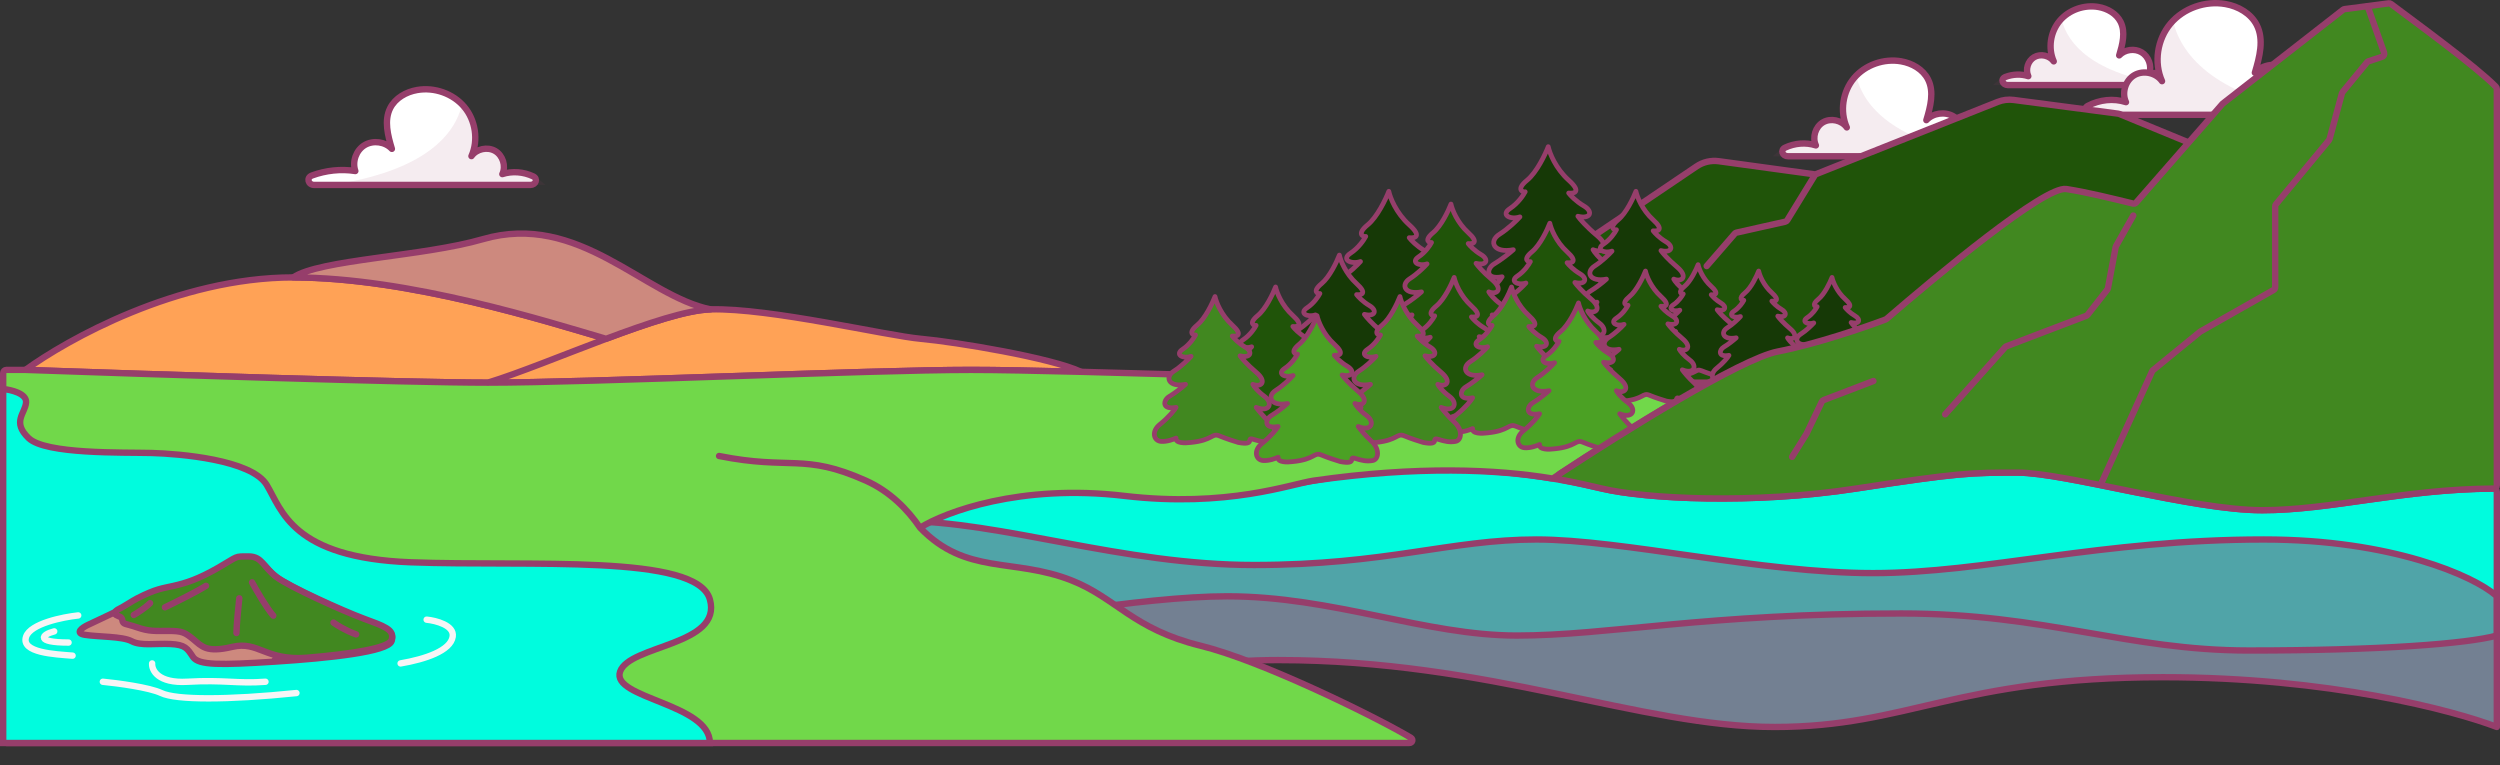 <svg width="784" height="240" viewBox="0 0 784 240" fill="none" xmlns="http://www.w3.org/2000/svg">
<rect x="0" y="0" width="784" height="240" fill="#333333" stroke="none"/>
<g clip-path="url(#clip0_1275_9258)">
<path d="M581.414 24.508C584.948 20.316 590.81 18.281 596.207 19.23C599.655 19.833 603.034 21.748 604.621 24.87C606.603 28.785 605.362 33.494 604.103 37.685C606.241 35.408 609.983 34.908 612.655 36.512C615.328 38.116 616.603 41.704 615.569 44.636C620.121 43.924 624.831 44.445 629.149 46.028C631.004 46.708 630.398 49 628.422 49H560.71C558.945 49 558.223 47.039 559.821 46.291C562.811 44.891 566.324 44.574 569.466 45.602C568.276 43.084 569.31 39.738 571.724 38.341C574.138 36.944 577.552 37.685 579.155 39.962C576.914 34.943 577.879 28.716 581.414 24.508Z" fill="white" stroke="#963E6B" stroke-width="2" stroke-linejoin="round"/>
<path opacity="0.1" d="M581.565 24.652C581.756 24.429 581.947 24.206 582.155 24C584.462 33.156 593.55 44.576 623 49H556C559.399 45.519 564.88 44.113 569.546 45.622C568.349 43.119 569.39 39.792 571.818 38.403C574.246 37.014 577.68 37.752 579.293 40.015C577.038 35.025 578.01 28.835 581.565 24.652Z" fill="#963E6B"/>
<path d="M645.91 6.532C648.818 3.083 653.641 1.408 658.082 2.189C660.919 2.686 663.699 4.261 665.004 6.83C666.636 10.051 665.614 13.925 664.579 17.374C666.338 15.501 669.416 15.089 671.615 16.409C673.814 17.729 674.864 20.68 674.012 23.093C677.373 22.567 680.839 22.858 684.081 23.864C685.969 24.45 685.398 26.683 683.422 26.683H629.71C627.945 26.683 627.263 24.757 628.912 24.129C631.193 23.261 633.759 23.128 636.079 23.888C635.1 21.816 635.952 19.063 637.938 17.913C639.924 16.764 642.732 17.374 644.052 19.247C642.208 15.117 643.002 9.994 645.91 6.532Z" fill="white" stroke="#963E6B" stroke-width="2" stroke-linejoin="round"/>
<path opacity="0.1" d="M646.034 6.65C646.191 6.467 646.348 6.283 646.52 6.114C648.418 13.648 655.895 23.044 680.126 26.684H625C627.797 23.82 632.306 22.663 636.145 23.904C635.16 21.845 636.017 19.108 638.014 17.965C640.012 16.822 642.838 17.429 644.165 19.291C642.31 15.185 643.109 10.092 646.034 6.65Z" fill="#963E6B"/>
<path d="M680.649 7.426C684.773 2.536 691.612 0.161 697.908 1.268C701.931 1.972 705.873 4.206 707.724 7.848C710.037 12.416 708.589 17.91 707.121 22.799C709.615 20.143 713.98 19.56 717.098 21.431C720.215 23.302 721.704 27.488 720.497 30.909C726.17 30.021 732.053 30.775 737.363 32.927C739.195 33.669 738.565 36 736.588 36H655.71C653.945 36 653.196 34.016 654.755 33.19C658.387 31.264 662.796 30.755 666.71 32.036C665.322 29.098 666.529 25.194 669.345 23.564C672.161 21.934 676.144 22.799 678.014 25.456C675.399 19.6 676.526 12.335 680.649 7.426Z" fill="white" stroke="#963E6B" stroke-width="2" stroke-linejoin="round"/>
<path opacity="0.1" d="M680.826 7.593C681.048 7.333 681.271 7.073 681.514 6.833C684.205 17.516 694.808 30.839 729.167 36H651C654.966 31.939 661.36 30.299 666.803 32.059C665.407 29.138 666.621 25.258 669.454 23.637C672.287 22.017 676.293 22.877 678.175 25.517C675.545 19.696 676.678 12.475 680.826 7.593Z" fill="#963E6B"/>
<path d="M492.135 79.131L423.213 119.135C422.329 119.648 422.693 121 423.715 121H687C687.552 121 688 120.552 688 120V46.037C688 45.632 687.755 45.267 687.381 45.112L664.577 35.719C664.497 35.686 664.412 35.664 664.326 35.652L631.469 31.339C629.778 31.117 628.058 31.331 626.472 31.961L569.279 54.706L539.002 50.556C536.563 50.222 534.087 50.798 532.047 52.176L492.135 79.131Z" fill="#205409"/>
<path d="M569.279 54.706L539.002 50.556C536.563 50.222 534.087 50.798 532.047 52.176L492.135 79.131L423.213 119.135C422.329 119.648 422.693 121 423.715 121H687C687.552 121 688 120.552 688 120V46.037C688 45.632 687.756 45.267 687.381 45.112L664.577 35.719C664.497 35.686 664.412 35.664 664.326 35.652L631.469 31.339C629.778 31.117 628.058 31.331 626.472 31.961L569.279 54.706ZM569.279 54.706L560.483 69.072C560.341 69.302 560.113 69.466 559.849 69.525L544.553 72.952C544.345 72.999 544.156 73.112 544.016 73.274L535.215 83.441" stroke="#963E6B" stroke-width="2" stroke-linecap="round" stroke-linejoin="round"/>
<path d="M88.054 155C61.217 155 17.587 164.987 0.703 169.798C0.275 169.92 0 170.306 0 170.752V204.5C0 205.052 0.448 205.5 1 205.5H782.5C783.052 205.5 783.5 205.052 783.5 204.5V187.433C783.5 187.157 783.397 186.901 783.189 186.718C776.337 180.693 750.145 169.182 709.955 169.182C658.922 169.182 622.398 179.727 587.376 179.727C552.353 179.727 508.825 169.182 481.808 169.182C454.79 169.182 434.777 177.182 393.251 177.182C351.724 177.182 314.199 163.364 282.179 163.364C250.158 163.364 240.652 169.182 194.622 169.182C148.593 169.182 122.076 155 88.054 155Z" fill="#00FCDE" stroke="#963E6B" stroke-width="2" stroke-linejoin="round"/>
<path d="M304.5 116C272.5 116 185 120 153 120C127.4 120 45.667 117.333 8 116C20.826 106.667 55.574 87 91.954 87C128.335 87 171.864 100.942 190.055 106.253C203.057 101.377 215.484 97.211 222.817 97.019C241.42 96.534 277.925 105.281 288.806 106.253C299.687 107.225 329.874 112.231 339 116.605C324.635 116.241 312.354 116 304.5 116Z" fill="#FFA256"/>
<path d="M153 120C185 120 272.5 116 304.5 116C312.354 116 324.635 116.241 339 116.605C329.874 112.231 299.687 107.225 288.806 106.253C277.925 105.281 241.42 96.534 222.817 97.019C215.484 97.211 203.057 101.377 190.055 106.253M153 120C127.4 120 45.667 117.333 8 116C20.826 106.667 55.574 87 91.954 87C128.335 87 171.864 100.942 190.055 106.253M153 120C162.674 117.042 176.669 111.272 190.055 106.253" stroke="#963E6B" stroke-width="2" stroke-linecap="round" stroke-linejoin="round"/>
<path d="M190.055 106.253C171.865 100.942 128.335 87 91.955 87C100.312 81.346 132.5 80.5 151.436 75.002C181.5 66.272 201.984 92.779 222.817 97.02C215.484 97.211 203.057 101.378 190.055 106.253Z" fill="#CD897E" stroke="#963E6B" stroke-width="2" stroke-linecap="round" stroke-linejoin="round"/>
<path d="M145.586 33.508C142.052 29.316 136.19 27.281 130.793 28.23C127.345 28.833 123.966 30.748 122.379 33.87C120.397 37.785 121.638 42.494 122.897 46.685C120.759 44.408 117.017 43.908 114.345 45.512C111.672 47.116 110.397 50.704 111.431 53.636C106.879 52.924 102.169 53.445 97.851 55.028C95.996 55.708 96.602 58 98.578 58H166.29C168.055 58 168.777 56.039 167.179 55.291C164.189 53.891 160.676 53.574 157.534 54.602C158.724 52.084 157.69 48.738 155.276 47.341C152.862 45.944 149.448 46.685 147.845 48.962C150.086 43.943 149.121 37.716 145.586 33.508Z" fill="white" stroke="#963E6B" stroke-width="2" stroke-linejoin="round"/>
<path opacity="0.1" d="M145.435 33.652C145.244 33.429 145.053 33.206 144.845 33C142.538 42.156 133.45 53.576 104 58H171C167.601 54.519 162.12 53.113 157.454 54.622C158.651 52.119 157.61 48.792 155.182 47.403C152.754 46.014 149.32 46.752 147.707 49.015C149.962 44.025 148.99 37.835 145.435 33.652Z" fill="#963E6B"/>
<path d="M412.044 150.714C368.404 158.571 356.225 150.714 347.599 150.714C327.979 148.833 275.036 156.798 218.628 203.231C217.907 203.825 218.314 205 219.247 205H782C782.552 205 783 204.552 783 204V154.214C783 153.662 782.548 153.214 781.996 153.217C753.546 153.371 730.973 160 709.406 160C687.586 160 647.498 148.214 632.782 148.214C618.066 148.214 614.514 148.214 582.037 153.214C549.561 158.214 516.07 156.429 502.369 153.214C488.668 150 455.684 142.857 412.044 150.714Z" fill="#00FCDE" stroke="#963E6B" stroke-width="2" stroke-linejoin="round"/>
<path d="M393.251 177.182C351.816 177.182 314.367 163.425 282.393 163.364C282.251 163.363 282.11 163.394 281.981 163.453C250.089 177.906 228.158 195.43 219.611 203.854C218.988 204.468 219.433 205.5 220.309 205.5H782C782.552 205.5 783 205.052 783 204.5V187.433C783 187.157 782.897 186.9 782.689 186.718C775.851 180.693 750.144 169.182 709.955 169.182C658.922 169.182 622.398 179.727 587.376 179.727C552.353 179.727 508.825 169.182 481.808 169.182C454.79 169.182 434.777 177.182 393.251 177.182Z" fill="#738092" fill-opacity="0.7" stroke="#963E6B" stroke-width="2" stroke-linejoin="round"/>
<path d="M384.849 187C358.206 187 311.848 195.205 292 199.308L298.42 199.759C310.56 201.191 337.698 209.488 349.5 213.305C365.712 209.583 382.214 207 400.836 207C467.392 207 514.394 227.977 556.508 227.977C598.622 227.977 613.287 212.372 678.339 212.372C730.38 212.372 769.463 222.775 783 227.977L783 199.308C773.749 201.872 746.053 204 705.28 204C667 204 641.698 192.385 596.283 192.385C534.72 192.385 504.443 199.308 475.68 199.308C446.917 199.308 418.154 187 384.849 187Z" fill="#738092" stroke="#963E6B" stroke-width="2" stroke-linejoin="round"/>
<path d="M304.5 116C336.5 116 442 120 462.5 120H535.88C519.567 128.961 499.132 141.985 487.261 149.861C487.049 150.001 486.802 150.053 486.552 150.012C469.418 147.194 444.754 146.035 412.044 150.714C405.011 151.72 384.9 159.329 352.5 155.5C320.1 151.671 296.359 160.571 288.539 165.5C303 180.5 317.755 174.832 336 182C350 187.5 355.3 197.3 376.5 202.5C395.708 207.211 431.554 224.866 442.459 231.365C443.286 231.858 442.94 233 441.977 233H2C1.448 233 1 232.552 1 232V117C1 116.448 1.448 116 2 116H8C45.667 117.333 127.4 120 153 120C185 120 272.5 116 304.5 116Z" fill="#71D84A"/>
<path d="M535.88 120C519.567 128.961 499.132 141.985 487.261 149.861C487.05 150.001 486.802 150.053 486.552 150.012C469.418 147.194 444.754 146.035 412.044 150.714C405.011 151.72 384.9 159.329 352.5 155.5C320.1 151.671 296.359 160.571 288.539 165.5M535.88 120C535.204 120 536.616 120 535.88 120ZM535.88 120C516.69 120 478.295 120 462.5 120C442 120 336.5 116 304.5 116C272.5 116 185 120 153 120C127.4 120 45.667 117.333 8 116H2C1.448 116 1 116.448 1 117V232C1 232.552 1.448 233 2 233H441.977C442.94 233 443.286 231.858 442.459 231.365C431.554 224.866 395.708 207.211 376.5 202.5C355.3 197.3 350 187.5 336 182C317.755 174.832 303 180.5 288.539 165.5M225.5 143C248 147.5 252 142 271.5 150.714C279.019 154.074 284.594 159.715 288.539 165.5" stroke="#963E6B" stroke-width="2" stroke-linecap="round" stroke-linejoin="round"/>
<path d="M8.175 126.197C8.388 123.399 3.48 122.233 1 122V233H222.627C222.627 220.641 191.536 219.008 194.459 210.613C197.382 202.218 226.613 202.452 222.627 187.994C218.641 173.536 166.025 177.733 128.821 176.334C91.617 174.935 88.428 160.011 83.645 152.082C78.862 144.153 56.274 142.288 47.505 142.055C38.735 141.821 14.287 142.521 8.972 137.391C3.657 132.261 7.909 129.695 8.175 126.197Z" fill="#00FCDE" stroke="#963E6B" stroke-width="2"/>
<path d="M26.651 199.086C23.283 198.555 25.838 196.801 27.537 195.991C30.564 194.59 37.816 191.17 42.601 188.694C48.583 185.598 50.577 185.819 54.343 184.935C58.109 184.051 62.319 182.724 68.743 178.965C75.168 175.206 74.498 176.091 79.156 176.091C83.365 176.091 82.7 177.859 86.688 180.955C90.676 184.051 107.513 191.789 113.937 194.222C120.362 196.654 123.907 197.759 122.799 201.076C121.691 204.393 103.525 206.383 86.245 207.488C68.965 208.594 62.272 208.653 60.5 206C58.728 203.347 58.109 202.182 53.457 201.961C48.805 201.739 44.152 202.624 41.272 201.076C38.392 199.528 30.86 199.749 26.651 199.086Z" fill="#CD897E" stroke="#963E6B" stroke-width="2" stroke-linecap="round" stroke-linejoin="round"/>
<path d="M113.914 193.939C120.355 196.334 123.909 197.422 122.799 200.687C121.902 203.323 109.864 205.107 96.145 206.27C83.262 207.281 81.041 200.905 72.822 202.864C64.604 204.823 63.271 202.646 60.606 200.47C57.941 198.293 57.052 197.857 52.832 197.857C48.612 197.857 46.835 198.075 43.059 196.769C39.283 195.463 38.617 195.898 38.394 194.592C38.172 193.286 37.506 193.504 36.395 192.851C35.507 192.328 36.321 191.548 36.84 191.223C38.801 190.283 41.409 188.465 43.059 187.626C49.056 184.579 50.724 184.579 54.5 183.708C58.276 182.837 62.059 181.701 68.5 178C74.941 174.299 73.33 174.5 78 174.5C82.22 174.5 82.596 177.831 86.594 180.878C90.592 183.926 107.473 191.545 113.914 193.939Z" fill="#418820"/>
<path d="M86.149 207C89.491 206.79 92.866 206.548 96.145 206.27M96.145 206.27C109.864 205.107 121.902 203.323 122.799 200.687C123.909 197.422 120.355 196.334 113.914 193.939C107.473 191.545 90.592 183.926 86.594 180.878C82.596 177.831 82.22 174.5 78 174.5C73.33 174.5 74.941 174.299 68.5 178C62.059 181.701 58.276 182.837 54.5 183.708C50.724 184.579 49.056 184.579 43.059 187.626C41.409 188.465 38.801 190.283 36.84 191.223C36.321 191.548 35.507 192.328 36.395 192.851C37.506 193.504 38.172 193.286 38.394 194.592C38.617 195.898 39.283 195.463 43.059 196.769C46.835 198.075 48.612 197.857 52.832 197.857C57.052 197.857 57.941 198.293 60.606 200.47C63.271 202.646 64.604 204.823 72.822 202.864C81.041 200.905 83.262 207.281 96.145 206.27ZM41.948 192.851C42.985 192.27 45.458 190.717 47.057 189.15M51.721 190.456C54.905 188.932 61.939 185.45 64.604 183.708M75.044 187.626C74.747 190.311 74.155 196.247 74.155 198.51M104.585 195.245C105.548 195.971 108.317 197.727 111.693 198.946M79.042 182.62C80.374 185.087 83.573 190.63 85.705 193.068" stroke="#963E6B" stroke-width="2" stroke-linecap="round" stroke-linejoin="round"/>
<path d="M24.528 193C19.672 193.516 9.605 195.567 8.193 199.638C6.427 204.728 17.243 205.17 22.762 205.613M47.706 208.047C47.559 210.186 49.561 214.331 58.744 213.8C70.223 213.136 74.417 214.464 83.247 213.8M133.798 194.328C136.741 194.623 142.496 196.098 141.966 199.638C141.304 204.064 133.357 206.719 125.63 208.047M32.254 213.8C36.816 214.243 46.868 215.57 50.576 217.34C55.212 219.553 71.326 219.553 92.96 217.34M17 198C13 199 11 201.5 21.5 201.5" stroke="#F7F5F6" stroke-width="2" stroke-linecap="round" stroke-linejoin="round"/>
<path d="M441.935 70.503C437.802 66.786 435.942 61.952 435.529 60C434.565 62.491 431.892 68.079 428.917 70.503C425.198 73.532 427.677 74.34 428.297 74.138C427.746 75.215 426.024 77.774 423.544 79.389C420.445 81.409 423.751 83.025 426.644 82.015C425.68 83.092 423.049 85.691 420.238 87.468C416.726 89.69 418.379 93.528 424.578 92.316C423.407 93.393 420.652 95.547 418.585 96.759C416.208 98.153 415.693 101.808 421.065 100.799C420.652 101.606 418.379 104.434 415.073 107.06C411.767 109.685 412.8 113.119 415.486 113.321C417.635 113.482 420.101 112.58 421.065 112.109C420.734 114.048 424.509 113.994 426.437 113.725C434.909 112.917 434.289 110.089 437.182 111.301C439.496 112.271 442.83 113.321 444.207 113.725C450.82 114.937 446.894 111.705 449.58 112.513C452.266 113.321 453.919 113.725 456.192 113.321C458.465 112.917 458.878 109.079 455.779 106.252C453.299 103.99 451.439 101.674 450.82 100.799C455.779 102.818 457.225 99.183 453.919 96.759C451.274 94.82 449.924 92.989 449.58 92.316C452.473 93.528 455.159 91.508 450.82 87.872C447.348 84.964 445.378 82.621 444.827 81.813C448.753 82.823 449.786 80.399 446.687 78.582C444.207 77.127 442.486 75.283 441.935 74.542C443.656 74.744 446.067 74.219 441.935 70.503Z" fill="#163906" stroke="#963E6B" stroke-width="1.5" stroke-linejoin="round"/>
<path d="M491.935 56.503C487.802 52.786 485.942 47.952 485.529 46C484.565 48.491 481.892 54.079 478.917 56.503C475.198 59.532 477.677 60.34 478.297 60.138C477.746 61.215 476.024 63.774 473.544 65.389C470.445 67.409 473.751 69.025 476.644 68.015C475.68 69.092 473.049 71.691 470.238 73.468C466.726 75.69 468.379 79.528 474.578 78.316C473.407 79.393 470.652 81.547 468.585 82.759C466.208 84.153 465.693 87.808 471.065 86.799C470.652 87.606 468.379 90.434 465.073 93.06C461.767 95.685 462.8 99.119 465.486 99.321C467.635 99.482 470.101 98.58 471.065 98.109C470.734 100.048 474.509 99.994 476.437 99.725C484.909 98.917 484.289 96.089 487.182 97.301C489.496 98.271 492.83 99.321 494.207 99.725C500.82 100.937 496.894 97.705 499.58 98.513C502.266 99.321 503.919 99.725 506.192 99.321C508.465 98.917 508.878 95.079 505.779 92.252C503.299 89.99 501.439 87.674 500.82 86.799C505.779 88.818 507.225 85.183 503.919 82.759C501.274 80.82 499.924 78.989 499.58 78.316C502.473 79.528 505.159 77.508 500.82 73.872C497.348 70.964 495.378 68.621 494.827 67.813C498.753 68.823 499.786 66.399 496.687 64.582C494.207 63.127 492.486 61.283 491.935 60.542C493.656 60.744 496.067 60.219 491.935 56.503Z" fill="#163906" stroke="#963E6B" stroke-width="1.5" stroke-linejoin="round"/>
<path d="M518.434 68.947C514.944 65.781 513.373 61.663 513.024 60C512.21 62.122 509.954 66.882 507.441 68.947C504.3 71.527 506.394 72.216 506.917 72.044C506.452 72.961 504.998 75.141 502.904 76.517C500.287 78.237 503.079 79.614 505.522 78.754C504.707 79.671 502.485 81.885 500.112 83.399C497.146 85.291 498.542 88.561 503.777 87.528C502.788 88.446 500.461 90.281 498.717 91.313C496.709 92.501 496.274 95.615 500.81 94.754C500.461 95.442 498.542 97.851 495.75 100.088C492.958 102.325 493.831 105.249 496.099 105.421C497.914 105.559 499.996 104.791 500.81 104.389C500.531 106.041 503.718 105.995 505.347 105.766C512.501 105.077 511.978 102.669 514.42 103.701C516.375 104.527 519.19 105.421 520.353 105.766C525.937 106.798 522.621 104.045 524.89 104.733C527.158 105.421 528.554 105.766 530.473 105.421C532.393 105.077 532.742 101.808 530.124 99.4C528.03 97.473 526.46 95.5 525.937 94.754C530.124 96.475 531.346 93.378 528.554 91.313C526.32 89.662 525.18 88.102 524.89 87.528C527.332 88.561 529.601 86.84 525.937 83.743C523.005 81.266 521.342 79.27 520.876 78.582C524.192 79.442 525.064 77.377 522.447 75.829C520.353 74.59 518.899 73.019 518.434 72.388C519.888 72.56 521.923 72.112 518.434 68.947Z" fill="#163906" stroke="#963E6B" stroke-width="1.5" stroke-linejoin="round"/>
<path d="M536.647 89.807C533.983 87.398 532.785 84.265 532.519 83C531.897 84.615 530.175 88.236 528.258 89.807C525.861 91.771 527.459 92.294 527.858 92.164C527.503 92.862 526.393 94.52 524.795 95.567C522.798 96.876 524.928 97.924 526.793 97.269C526.171 97.967 524.476 99.652 522.665 100.804C520.401 102.244 521.466 104.731 525.461 103.945C524.707 104.644 522.931 106.04 521.599 106.825C520.068 107.729 519.735 110.098 523.197 109.444C522.931 109.967 521.466 111.8 519.336 113.502C517.205 115.203 517.871 117.429 519.602 117.56C520.987 117.665 522.576 117.08 523.197 116.774C522.984 118.031 525.417 117.996 526.66 117.822C532.119 117.298 531.72 115.465 533.584 116.251C535.075 116.879 537.224 117.56 538.111 117.822C542.373 118.607 539.843 116.513 541.574 117.036C543.305 117.56 544.37 117.822 545.835 117.56C547.3 117.298 547.566 114.811 545.569 112.978C543.971 111.512 542.772 110.011 542.373 109.444C545.569 110.753 546.501 108.396 544.37 106.825C542.666 105.569 541.796 104.382 541.574 103.945C543.438 104.731 545.169 103.422 542.373 101.065C540.136 99.18 538.866 97.662 538.511 97.138C541.041 97.793 541.707 96.222 539.709 95.044C538.111 94.101 537.002 92.905 536.647 92.425C537.756 92.556 539.31 92.216 536.647 89.807Z" fill="#163906" stroke="#963E6B" stroke-width="1.5" stroke-linejoin="round"/>
<path d="M555.647 91.807C552.983 89.398 551.785 86.265 551.519 85C550.897 86.615 549.175 90.236 547.258 91.807C544.861 93.771 546.459 94.294 546.858 94.164C546.503 94.862 545.393 96.52 543.795 97.567C541.798 98.876 543.928 99.924 545.793 99.269C545.171 99.967 543.476 101.652 541.665 102.804C539.401 104.244 540.466 106.731 544.461 105.945C543.707 106.644 541.931 108.04 540.599 108.825C539.068 109.729 538.735 112.098 542.197 111.444C541.931 111.967 540.466 113.8 538.336 115.502C536.205 117.203 536.871 119.429 538.602 119.56C539.987 119.665 541.576 119.08 542.197 118.774C541.984 120.031 544.417 119.996 545.66 119.822C551.119 119.298 550.72 117.465 552.584 118.251C554.075 118.879 556.224 119.56 557.111 119.822C561.373 120.607 558.843 118.513 560.574 119.036C562.305 119.56 563.37 119.822 564.835 119.56C566.3 119.298 566.566 116.811 564.569 114.978C562.971 113.512 561.772 112.011 561.373 111.444C564.569 112.753 565.501 110.396 563.37 108.825C561.666 107.569 560.796 106.382 560.574 105.945C562.438 106.731 564.169 105.422 561.373 103.065C559.136 101.18 557.866 99.662 557.511 99.138C560.041 99.793 560.707 98.222 558.709 97.044C557.111 96.101 556.002 94.905 555.647 94.425C556.756 94.556 558.31 94.216 555.647 91.807Z" fill="#163906" stroke="#963E6B" stroke-width="1.5" stroke-linejoin="round"/>
<path d="M578.647 93.807C575.983 91.398 574.785 88.265 574.519 87C573.897 88.615 572.175 92.236 570.258 93.807C567.861 95.771 569.459 96.294 569.858 96.164C569.503 96.862 568.393 98.52 566.795 99.567C564.798 100.876 566.928 101.924 568.793 101.269C568.171 101.967 566.476 103.652 564.665 104.804C562.401 106.244 563.466 108.731 567.461 107.945C566.707 108.644 564.931 110.04 563.599 110.825C562.068 111.729 561.735 114.098 565.197 113.444C564.931 113.967 563.466 115.8 561.336 117.502C559.205 119.203 559.871 121.429 561.602 121.56C562.987 121.665 564.576 121.08 565.197 120.774C564.984 122.031 567.417 121.996 568.66 121.822C574.119 121.298 573.72 119.465 575.584 120.251C577.075 120.879 579.224 121.56 580.111 121.822C584.373 122.607 581.843 120.513 583.574 121.036C585.305 121.56 586.37 121.822 587.835 121.56C589.3 121.298 589.566 118.811 587.569 116.978C585.971 115.512 584.772 114.011 584.373 113.444C587.569 114.753 588.501 112.396 586.37 110.825C584.666 109.569 583.796 108.382 583.574 107.945C585.438 108.731 587.169 107.422 584.373 105.065C582.136 103.18 580.866 101.662 580.511 101.138C583.041 101.793 583.707 100.222 581.709 99.044C580.111 98.101 579.002 96.905 578.647 96.425C579.756 96.556 581.31 96.216 578.647 93.807Z" fill="#163906" stroke="#963E6B" stroke-width="1.5" stroke-linejoin="round"/>
<path d="M425.434 88.947C421.944 85.781 420.373 81.663 420.024 80C419.21 82.122 416.954 86.882 414.441 88.947C411.3 91.527 413.394 92.216 413.917 92.044C413.452 92.961 411.998 95.141 409.904 96.517C407.287 98.237 410.079 99.614 412.522 98.754C411.707 99.671 409.485 101.885 407.112 103.399C404.146 105.292 405.542 108.56 410.777 107.528C409.788 108.446 407.461 110.281 405.717 111.313C403.709 112.501 403.274 115.615 407.81 114.754C407.461 115.443 405.542 117.851 402.75 120.088C399.958 122.325 400.831 125.249 403.099 125.421C404.914 125.559 406.996 124.791 407.81 124.389C407.531 126.041 410.718 125.995 412.347 125.766C419.501 125.077 418.978 122.669 421.42 123.701C423.375 124.527 426.19 125.421 427.353 125.766C432.937 126.798 429.621 124.045 431.89 124.733C434.158 125.421 435.554 125.766 437.473 125.421C439.393 125.077 439.742 121.808 437.124 119.4C435.03 117.473 433.46 115.5 432.937 114.754C437.124 116.475 438.346 113.378 435.554 111.313C433.32 109.662 432.18 108.102 431.89 107.528C434.332 108.56 436.601 106.84 432.937 103.743C430.005 101.266 428.342 99.27 427.876 98.582C431.192 99.442 432.064 97.377 429.447 95.829C427.353 94.59 425.899 93.019 425.434 92.388C426.888 92.56 428.923 92.112 425.434 88.947Z" fill="#163906" stroke="#963E6B" stroke-width="1.5" stroke-linejoin="round"/>
<path d="M460.434 72.947C456.944 69.781 455.373 65.663 455.024 64C454.21 66.122 451.954 70.882 449.441 72.947C446.3 75.527 448.394 76.216 448.917 76.044C448.452 76.961 446.998 79.141 444.904 80.517C442.287 82.237 445.079 83.614 447.522 82.754C446.707 83.671 444.485 85.885 442.112 87.399C439.146 89.291 440.542 92.561 445.777 91.528C444.788 92.446 442.461 94.281 440.717 95.313C438.709 96.501 438.274 99.615 442.81 98.754C442.461 99.442 440.542 101.851 437.75 104.088C434.958 106.325 435.831 109.249 438.099 109.421C439.914 109.559 441.996 108.791 442.81 108.389C442.531 110.041 445.718 109.995 447.347 109.766C454.501 109.077 453.978 106.669 456.42 107.701C458.375 108.527 461.19 109.421 462.353 109.766C467.937 110.798 464.621 108.045 466.89 108.733C469.158 109.421 470.554 109.766 472.473 109.421C474.393 109.077 474.742 105.808 472.124 103.4C470.03 101.473 468.46 99.5 467.937 98.754C472.124 100.475 473.346 97.378 470.554 95.313C468.32 93.662 467.18 92.102 466.89 91.528C469.332 92.561 471.601 90.84 467.937 87.743C465.005 85.266 463.342 83.27 462.876 82.582C466.192 83.442 467.064 81.377 464.447 79.829C462.353 78.59 460.899 77.019 460.434 76.388C461.888 76.56 463.923 76.112 460.434 72.947Z" fill="#205409" stroke="#963E6B" stroke-width="1.5" stroke-linejoin="round"/>
<path d="M491.434 78.947C487.944 75.781 486.373 71.663 486.024 70C485.21 72.122 482.954 76.882 480.441 78.947C477.3 81.527 479.394 82.216 479.917 82.044C479.452 82.961 477.998 85.141 475.904 86.517C473.287 88.237 476.079 89.614 478.522 88.754C477.707 89.671 475.485 91.885 473.112 93.399C470.146 95.291 471.542 98.561 476.777 97.528C475.788 98.446 473.461 100.281 471.717 101.313C469.709 102.501 469.274 105.615 473.81 104.754C473.461 105.443 471.542 107.851 468.75 110.088C465.958 112.325 466.831 115.249 469.099 115.421C470.914 115.559 472.996 114.791 473.81 114.389C473.531 116.041 476.718 115.995 478.347 115.766C485.501 115.077 484.978 112.669 487.42 113.701C489.375 114.527 492.19 115.421 493.353 115.766C498.937 116.798 495.621 114.045 497.89 114.733C500.158 115.421 501.554 115.766 503.473 115.421C505.393 115.077 505.742 111.808 503.124 109.4C501.03 107.473 499.46 105.5 498.937 104.754C503.124 106.475 504.346 103.378 501.554 101.313C499.32 99.662 498.18 98.102 497.89 97.528C500.332 98.561 502.601 96.84 498.937 93.743C496.005 91.266 494.342 89.27 493.876 88.582C497.192 89.442 498.064 87.377 495.447 85.829C493.353 84.59 491.899 83.019 491.434 82.388C492.888 82.56 494.923 82.112 491.434 78.947Z" fill="#205409" stroke="#963E6B" stroke-width="1.5" stroke-linejoin="round"/>
<path d="M520.862 92.974C517.739 90.153 516.334 86.482 516.022 85C515.293 86.891 513.274 91.134 511.026 92.974C508.216 95.274 510.089 95.888 510.558 95.734C510.141 96.552 508.84 98.495 506.967 99.722C504.625 101.255 507.123 102.482 509.309 101.715C508.58 102.533 506.592 104.506 504.469 105.856C501.815 107.542 503.064 110.456 507.748 109.536C506.863 110.354 504.781 111.99 503.22 112.91C501.424 113.968 501.034 116.743 505.093 115.977C504.781 116.59 503.064 118.737 500.566 120.731C498.068 122.724 498.849 125.331 500.878 125.484C502.502 125.607 504.365 124.922 505.093 124.564C504.844 126.036 507.695 125.996 509.153 125.791C515.554 125.178 515.085 123.031 517.271 123.951C519.019 124.687 521.538 125.484 522.579 125.791C527.575 126.711 524.609 124.258 526.638 124.871C528.668 125.484 529.917 125.791 531.634 125.484C533.351 125.178 533.664 122.264 531.322 120.117C529.448 118.4 528.043 116.641 527.575 115.977C531.322 117.51 532.415 114.75 529.917 112.91C527.918 111.438 526.898 110.047 526.638 109.536C528.824 110.456 530.853 108.923 527.575 106.162C524.952 103.954 523.464 102.175 523.047 101.562C526.014 102.329 526.794 100.488 524.452 99.108C522.579 98.004 521.278 96.603 520.862 96.041C522.163 96.195 523.984 95.796 520.862 92.974Z" fill="#205409" stroke="#963E6B" stroke-width="1.5" stroke-linejoin="round"/>
<path d="M461.434 95.947C457.944 92.781 456.373 88.663 456.024 87C455.21 89.122 452.954 93.882 450.441 95.947C447.3 98.527 449.394 99.216 449.917 99.044C449.452 99.961 447.998 102.14 445.904 103.517C443.287 105.237 446.079 106.614 448.522 105.754C447.707 106.671 445.485 108.885 443.112 110.399C440.146 112.292 441.542 115.56 446.777 114.528C445.788 115.446 443.461 117.281 441.717 118.313C439.709 119.501 439.274 122.615 443.81 121.754C443.461 122.443 441.542 124.851 438.75 127.088C435.958 129.325 436.831 132.249 439.099 132.421C440.914 132.559 442.996 131.791 443.81 131.389C443.531 133.041 446.718 132.995 448.347 132.766C455.501 132.077 454.978 129.669 457.42 130.701C459.375 131.527 462.19 132.421 463.353 132.766C468.937 133.798 465.621 131.045 467.89 131.733C470.158 132.421 471.554 132.766 473.473 132.421C475.393 132.077 475.742 128.808 473.124 126.4C471.03 124.473 469.46 122.5 468.937 121.754C473.124 123.475 474.346 120.378 471.554 118.313C469.32 116.662 468.18 115.102 467.89 114.528C470.332 115.56 472.601 113.84 468.937 110.743C466.005 108.266 464.342 106.27 463.876 105.582C467.192 106.442 468.064 104.377 465.447 102.829C463.353 101.59 461.899 100.019 461.434 99.388C462.888 99.56 464.923 99.112 461.434 95.947Z" fill="#205409" stroke="#963E6B" stroke-width="1.5" stroke-linejoin="round"/>
<path d="M405.434 98.947C401.944 95.781 400.373 91.663 400.024 90C399.21 92.122 396.954 96.882 394.441 98.947C391.3 101.527 393.394 102.216 393.917 102.044C393.452 102.961 391.998 105.14 389.904 106.517C387.287 108.237 390.079 109.614 392.522 108.754C391.707 109.671 389.485 111.885 387.112 113.399C384.146 115.292 385.542 118.56 390.777 117.528C389.788 118.446 387.461 120.281 385.717 121.313C383.709 122.501 383.274 125.615 387.81 124.754C387.461 125.443 385.542 127.851 382.75 130.088C379.958 132.325 380.831 135.249 383.099 135.421C384.914 135.559 386.996 134.791 387.81 134.389C387.531 136.041 390.718 135.995 392.347 135.766C399.501 135.077 398.978 132.669 401.42 133.701C403.375 134.527 406.19 135.421 407.353 135.766C412.937 136.798 409.621 134.045 411.89 134.733C414.158 135.421 415.554 135.766 417.473 135.421C419.393 135.077 419.742 131.808 417.124 129.4C415.03 127.473 413.46 125.5 412.937 124.754C417.124 126.475 418.346 123.378 415.554 121.313C413.32 119.662 412.18 118.102 411.89 117.528C414.332 118.56 416.601 116.84 412.937 113.743C410.005 111.266 408.342 109.27 407.876 108.582C411.192 109.442 412.064 107.377 409.447 105.829C407.353 104.59 405.899 103.019 405.434 102.388C406.888 102.56 408.923 102.112 405.434 98.947Z" fill="#205409" stroke="#963E6B" stroke-width="1.5" stroke-linejoin="round"/>
<path d="M479.434 98.947C475.944 95.781 474.373 91.663 474.024 90C473.21 92.122 470.954 96.882 468.441 98.947C465.3 101.527 467.394 102.216 467.917 102.044C467.452 102.961 465.998 105.14 463.904 106.517C461.287 108.237 464.079 109.614 466.522 108.754C465.707 109.671 463.485 111.885 461.112 113.399C458.146 115.292 459.542 118.56 464.777 117.528C463.788 118.446 461.461 120.281 459.717 121.313C457.709 122.501 457.274 125.615 461.81 124.754C461.461 125.443 459.542 127.851 456.75 130.088C453.958 132.325 454.831 135.249 457.099 135.421C458.914 135.559 460.996 134.791 461.81 134.389C461.531 136.041 464.718 135.995 466.347 135.766C473.501 135.077 472.978 132.669 475.42 133.701C477.375 134.527 480.19 135.421 481.353 135.766C486.937 136.798 483.621 134.045 485.89 134.733C488.158 135.421 489.554 135.766 491.473 135.421C493.393 135.077 493.742 131.808 491.124 129.4C489.03 127.473 487.46 125.5 486.937 124.754C491.124 126.475 492.346 123.378 489.554 121.313C487.32 119.662 486.18 118.102 485.89 117.528C488.332 118.56 490.601 116.84 486.937 113.743C484.005 111.266 482.342 109.27 481.876 108.582C485.192 109.442 486.064 107.377 483.447 105.829C481.353 104.59 479.899 103.019 479.434 102.388C480.888 102.56 482.923 102.112 479.434 98.947Z" fill="#418820" stroke="#963E6B" stroke-width="1.5" stroke-linejoin="round"/>
<path d="M500.434 103.947C496.944 100.781 495.373 96.663 495.024 95C494.21 97.122 491.954 101.882 489.441 103.947C486.3 106.527 488.394 107.216 488.917 107.044C488.452 107.961 486.998 110.14 484.904 111.517C482.287 113.237 485.079 114.614 487.522 113.754C486.707 114.671 484.485 116.885 482.112 118.399C479.146 120.292 480.542 123.56 485.777 122.528C484.788 123.446 482.461 125.281 480.717 126.313C478.709 127.501 478.274 130.615 482.81 129.754C482.461 130.443 480.542 132.851 477.75 135.088C474.958 137.325 475.831 140.249 478.099 140.421C479.914 140.559 481.996 139.791 482.81 139.389C482.531 141.041 485.718 140.995 487.347 140.766C494.501 140.077 493.978 137.669 496.42 138.701C498.375 139.527 501.19 140.421 502.353 140.766C507.937 141.798 504.621 139.045 506.89 139.733C509.158 140.421 510.554 140.766 512.473 140.421C514.393 140.077 514.742 136.808 512.124 134.4C510.03 132.473 508.46 130.5 507.937 129.754C512.124 131.475 513.346 128.378 510.554 126.313C508.32 124.662 507.18 123.102 506.89 122.528C509.332 123.56 511.601 121.84 507.937 118.743C505.005 116.266 503.342 114.27 502.876 113.582C506.192 114.442 507.064 112.377 504.447 110.829C502.353 109.59 500.899 108.019 500.434 107.388C501.888 107.56 503.923 107.112 500.434 103.947Z" fill="#4BA124" stroke="#963E6B" stroke-width="1.5" stroke-linejoin="round"/>
<path d="M444.434 101.947C440.944 98.781 439.373 94.663 439.024 93C438.21 95.122 435.954 99.882 433.441 101.947C430.3 104.527 432.394 105.216 432.917 105.044C432.452 105.961 430.998 108.14 428.904 109.517C426.287 111.237 429.079 112.614 431.522 111.754C430.707 112.671 428.485 114.885 426.112 116.399C423.146 118.292 424.542 121.56 429.777 120.528C428.788 121.446 426.461 123.281 424.717 124.313C422.709 125.501 422.274 128.615 426.81 127.754C426.461 128.443 424.542 130.851 421.75 133.088C418.958 135.325 419.831 138.249 422.099 138.421C423.914 138.559 425.996 137.791 426.81 137.389C426.531 139.041 429.718 138.995 431.347 138.766C438.501 138.077 437.978 135.669 440.42 136.701C442.375 137.527 445.19 138.421 446.353 138.766C451.937 139.798 448.621 137.045 450.89 137.733C453.158 138.421 454.554 138.766 456.473 138.421C458.393 138.077 458.742 134.808 456.124 132.4C454.03 130.473 452.46 128.5 451.937 127.754C456.124 129.475 457.346 126.378 454.554 124.313C452.32 122.662 451.18 121.102 450.89 120.528C453.332 121.56 455.601 119.84 451.937 116.743C449.005 114.266 447.342 112.27 446.876 111.582C450.192 112.442 451.064 110.377 448.447 108.829C446.353 107.59 444.899 106.019 444.434 105.388C445.888 105.56 447.923 105.112 444.434 101.947Z" fill="#418820" stroke="#963E6B" stroke-width="1.5" stroke-linejoin="round"/>
<path d="M386.434 101.947C382.944 98.781 381.373 94.663 381.024 93C380.21 95.122 377.954 99.882 375.441 101.947C372.3 104.527 374.394 105.216 374.917 105.044C374.452 105.961 372.998 108.14 370.904 109.517C368.287 111.237 371.079 112.614 373.522 111.754C372.707 112.671 370.485 114.885 368.112 116.399C365.146 118.292 366.542 121.56 371.777 120.528C370.788 121.446 368.461 123.281 366.717 124.313C364.709 125.501 364.274 128.615 368.81 127.754C368.461 128.443 366.542 130.851 363.75 133.088C360.958 135.325 361.831 138.249 364.099 138.421C365.914 138.559 367.996 137.791 368.81 137.389C368.531 139.041 371.718 138.995 373.347 138.766C380.501 138.077 379.978 135.669 382.42 136.701C384.375 137.527 387.19 138.421 388.353 138.766C393.937 139.798 390.621 137.045 392.89 137.733C395.158 138.421 396.554 138.766 398.473 138.421C400.393 138.077 400.742 134.808 398.124 132.4C396.03 130.473 394.46 128.5 393.937 127.754C398.124 129.475 399.346 126.378 396.554 124.313C394.32 122.662 393.18 121.102 392.89 120.528C395.332 121.56 397.601 119.84 393.937 116.743C391.005 114.266 389.342 112.27 388.876 111.582C392.192 112.442 393.064 110.377 390.447 108.829C388.353 107.59 386.899 106.019 386.434 105.388C387.888 105.56 389.923 105.112 386.434 101.947Z" fill="#418820" stroke="#963E6B" stroke-width="1.5" stroke-linejoin="round"/>
<path d="M418.434 107.947C414.944 104.781 413.373 100.663 413.024 99C412.21 101.122 409.954 105.882 407.441 107.947C404.3 110.527 406.394 111.216 406.917 111.044C406.452 111.961 404.998 114.14 402.904 115.517C400.287 117.237 403.079 118.614 405.522 117.754C404.707 118.671 402.485 120.885 400.112 122.399C397.146 124.292 398.542 127.56 403.777 126.528C402.788 127.446 400.461 129.281 398.717 130.313C396.709 131.501 396.274 134.615 400.81 133.754C400.461 134.443 398.542 136.851 395.75 139.088C392.958 141.325 393.831 144.249 396.099 144.421C397.914 144.559 399.996 143.791 400.81 143.389C400.531 145.041 403.718 144.995 405.347 144.766C412.501 144.077 411.978 141.669 414.42 142.701C416.375 143.527 419.19 144.421 420.353 144.766C425.937 145.798 422.621 143.045 424.89 143.733C427.158 144.421 428.554 144.766 430.473 144.421C432.393 144.077 432.742 140.808 430.124 138.4C428.03 136.473 426.46 134.5 425.937 133.754C430.124 135.475 431.346 132.378 428.554 130.313C426.32 128.662 425.18 127.102 424.89 126.528C427.332 127.56 429.601 125.84 425.937 122.743C423.005 120.266 421.342 118.27 420.876 117.582C424.192 118.442 425.064 116.377 422.447 114.829C420.353 113.59 418.899 112.019 418.434 111.388C419.888 111.56 421.923 111.112 418.434 107.947Z" fill="#4BA124" stroke="#963E6B" stroke-width="1.5" stroke-linejoin="round"/>
<path d="M557.5 110.241C545.936 112.47 508.371 135.912 489.101 148.61C488.344 149.109 488.598 150.275 489.49 150.439C494.725 151.402 499.175 152.465 502.369 153.214C516.07 156.429 549.561 158.214 582.037 153.214C614.514 148.214 618.066 148.214 632.782 148.214C647.498 148.214 687.586 160 709.406 160C730.973 160 753.546 153.371 781.996 153.217C782.548 153.214 783 152.767 783 152.214V27.903C783 27.644 782.907 27.403 782.726 27.219C776.152 20.552 757.431 6.972 749.818 1.24C749.609 1.082 749.354 1.019 749.094 1.053L735.271 2.856C735.093 2.879 734.926 2.95 734.785 3.059L697.075 32.472C697.025 32.511 696.979 32.554 696.937 32.602L669.898 63.52C669.654 63.8 669.273 63.921 668.912 63.834C662.953 62.391 654.774 60.327 648 59.277C641.174 58.22 607.189 86.589 591.629 100.009C591.541 100.085 591.449 100.14 591.341 100.181C584.907 102.619 569.401 107.947 557.5 110.241Z" fill="#418820" stroke="#963E6B" stroke-width="2" stroke-linecap="round" stroke-linejoin="round"/>
<path d="M562 143.27L566.5 136.062L571.328 125.971C571.438 125.74 571.633 125.56 571.872 125.468L587.5 119.484M610 129.936L628.838 108.854C628.944 108.735 629.078 108.643 629.227 108.586L654.241 99.042C654.41 98.977 654.559 98.867 654.671 98.724L660.849 90.846C660.948 90.72 661.015 90.572 661.045 90.414L663.469 77.483C663.49 77.375 663.528 77.271 663.582 77.175L669 67.59M659 151.5L674.903 116.454C674.967 116.314 675.062 116.19 675.181 116.093L689.934 104.042C689.978 104.006 690.025 103.974 690.074 103.946L712.994 90.941C713.307 90.764 713.5 90.431 713.5 90.072V64.706C713.5 64.473 713.581 64.248 713.73 64.069L730.362 43.971C730.453 43.861 730.519 43.733 730.557 43.595L734.444 29.236C734.481 29.099 734.547 28.972 734.637 28.863L742.315 19.523C742.436 19.376 742.596 19.267 742.776 19.208L747.026 17.816C747.56 17.64 747.845 17.06 747.657 16.531L742.5 2" stroke="#963E6B" stroke-width="2" stroke-linecap="round" stroke-linejoin="round"/>
</g>
<defs>
<clipPath id="clip0_1275_9258">
<rect width="784" height="240" fill="white"/>
</clipPath>
</defs>
</svg>

